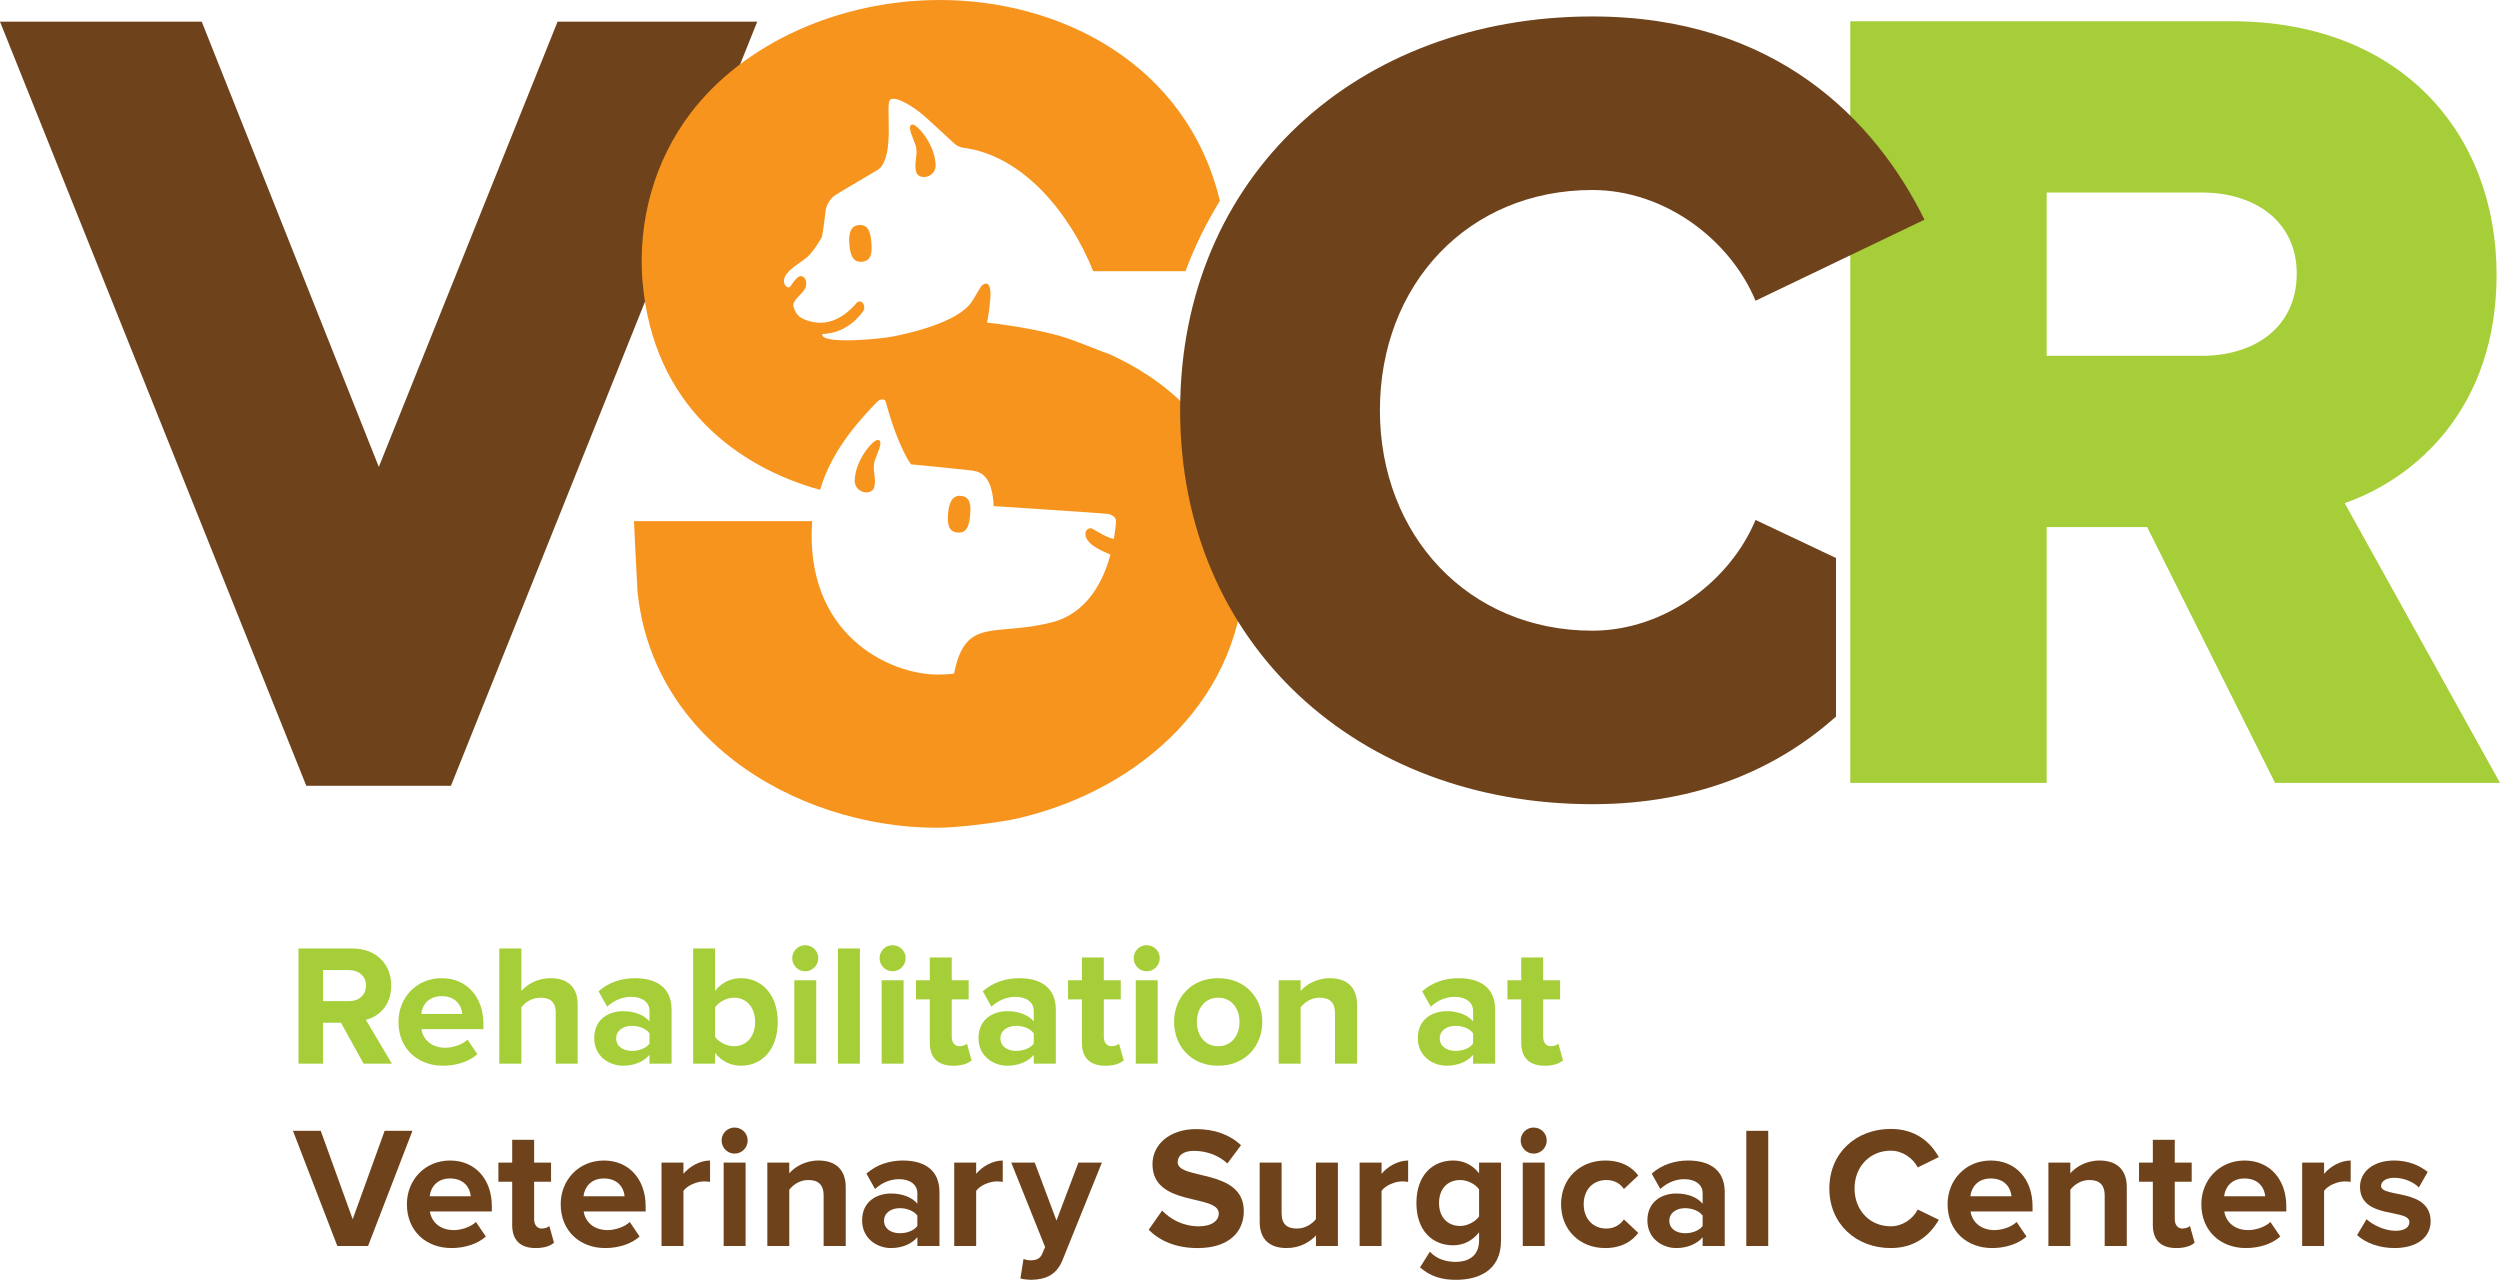 <?xml version="1.0" encoding="utf-8"?>
<!-- Generator: Adobe Illustrator 26.0.2, SVG Export Plug-In . SVG Version: 6.00 Build 0)  -->
<svg version="1.1" id="Layer_1" xmlns="http://www.w3.org/2000/svg" xmlns:xlink="http://www.w3.org/1999/xlink" x="0px" y="0px"
	 viewBox="0 0 666.612 341.26" style="enable-background:new 0 0 666.612 341.26;" xml:space="preserve">
<style type="text/css">
	.st0{fill:#6E421B;}
	.st1{fill:#A6CE39;}
	.st2{fill:#F7941D;}
</style>
<g>
	<polygon class="st0" points="120.239,209.533 201.912,5.786 148.673,5.786 101.007,124.496 53.796,5.786 0,5.786 81.673,209.533 	
		"/>
	<g>
		<path class="st0" d="M89.947,332.236l-11.832-30.709h7.412l8.518,23.572l8.518-23.572h7.412l-11.832,30.709H89.947z"/>
		<path class="st0" d="M108.496,321.096c0-6.448,4.788-11.649,11.51-11.649c6.675,0,11.141,4.972,11.141,12.2v1.382H114.62
			c0.414,2.717,2.624,4.972,6.399,4.972c1.888,0,4.466-0.782,5.893-2.164l2.625,3.867c-2.21,2.026-5.709,3.085-9.162,3.085
			C113.606,332.789,108.496,328.23,108.496,321.096z M120.006,314.234c-3.638,0-5.202,2.533-5.433,4.743h10.957
			C125.347,316.858,123.873,314.234,120.006,314.234z"/>
		<path class="st0" d="M136.574,326.666V315.11h-3.683v-5.111h3.683v-6.077h5.847v6.077h4.512v5.111h-4.512v9.99
			c0,1.428,0.737,2.487,2.026,2.487c0.875,0,1.703-0.323,2.026-0.691l1.244,4.465c-0.875,0.784-2.441,1.428-4.881,1.428
			C138.738,332.789,136.574,330.672,136.574,326.666z"/>
		<path class="st0" d="M149.509,321.096c0-6.448,4.788-11.649,11.51-11.649c6.675,0,11.141,4.972,11.141,12.2v1.382h-16.528
			c0.414,2.717,2.624,4.972,6.399,4.972c1.888,0,4.466-0.782,5.893-2.164l2.625,3.867c-2.21,2.026-5.709,3.085-9.162,3.085
			C154.619,332.789,149.509,328.23,149.509,321.096z M161.019,314.234c-3.638,0-5.202,2.533-5.433,4.743h10.957
			C166.36,316.858,164.887,314.234,161.019,314.234z"/>
		<path class="st0" d="M176.391,332.236v-22.237h5.846v2.994c1.611-1.935,4.328-3.547,7.09-3.547v5.709
			c-0.414-0.091-0.921-0.139-1.612-0.139c-1.933,0-4.511,1.105-5.478,2.533v14.687H176.391z"/>
		<path class="st0" d="M192.409,304.106c0-1.933,1.566-3.453,3.453-3.453c1.934,0,3.499,1.521,3.499,3.453
			c0,1.935-1.565,3.499-3.499,3.499C193.975,307.605,192.409,306.04,192.409,304.106z M192.961,332.236v-22.237h5.848v22.237
			H192.961z"/>
		<path class="st0" d="M219.616,332.236v-13.443c0-3.085-1.612-4.145-4.098-4.145c-2.302,0-4.051,1.291-5.064,2.578v15.01h-5.848
			v-22.237h5.848v2.855c1.428-1.657,4.19-3.408,7.78-3.408c4.927,0,7.275,2.762,7.275,7.091v15.699H219.616z"/>
		<path class="st0" d="M244.61,332.236v-2.349c-1.519,1.842-4.142,2.901-7.043,2.901c-3.545,0-7.689-2.394-7.689-7.366
			c0-5.249,4.145-7.182,7.689-7.182c2.992,0,5.57,0.966,7.043,2.717v-2.808c0-2.257-1.933-3.731-4.879-3.731
			c-2.349,0-4.558,0.921-6.4,2.626l-2.302-4.099c2.716-2.44,6.215-3.499,9.714-3.499c5.111,0,9.76,2.026,9.76,8.426v14.364H244.61z
			 M244.61,326.896v-2.762c-0.966-1.289-2.808-1.98-4.695-1.98c-2.303,0-4.19,1.244-4.19,3.362c0,2.117,1.887,3.315,4.19,3.315
			C241.802,328.83,243.644,328.185,244.61,326.896z"/>
		<path class="st0" d="M254.44,332.236v-22.237h5.847v2.994c1.612-1.935,4.328-3.547,7.09-3.547v5.709
			c-0.415-0.091-0.921-0.139-1.611-0.139c-1.935,0-4.513,1.105-5.479,2.533v14.687H254.44z"/>
		<path class="st0" d="M272.916,335.69c0.506,0.23,1.289,0.368,1.842,0.368c1.519,0,2.532-0.416,3.084-1.612l0.829-1.933
			l-9.024-22.515h6.261l5.801,15.469l5.846-15.469h6.261l-10.45,25.875c-1.657,4.188-4.604,5.293-8.425,5.386
			c-0.646,0-2.164-0.139-2.855-0.368L272.916,335.69z"/>
		<path class="st0" d="M306.287,327.908l3.591-5.109c2.164,2.255,5.525,4.19,9.76,4.19c3.638,0,5.341-1.612,5.341-3.408
			c0-5.341-17.679-1.612-17.679-13.166c0-5.111,4.42-9.346,11.647-9.346c4.881,0,8.933,1.473,11.97,4.281l-3.637,4.879
			c-2.486-2.301-5.801-3.36-8.932-3.36c-2.762,0-4.328,1.198-4.328,3.04c0,4.834,17.632,1.564,17.632,13.03
			c0,5.616-4.051,9.851-12.292,9.851C313.422,332.789,309.187,330.809,306.287,327.908z"/>
		<path class="st0" d="M350.893,332.236v-2.808c-1.519,1.657-4.19,3.36-7.826,3.36c-4.881,0-7.182-2.671-7.182-6.998v-15.792h5.848
			v13.489c0,3.085,1.61,4.099,4.097,4.099c2.255,0,4.051-1.244,5.063-2.533v-15.055h5.848v22.237H350.893z"/>
		<path class="st0" d="M362.536,332.236v-22.237h5.847v2.994c1.61-1.935,4.327-3.547,7.089-3.547v5.709
			c-0.414-0.091-0.921-0.139-1.612-0.139c-1.933,0-4.511,1.105-5.477,2.533v14.687H362.536z"/>
		<path class="st0" d="M378.645,337.945l2.626-4.19c1.794,1.935,4.188,2.717,6.95,2.717c2.808,0,6.17-1.198,6.17-5.709v-2.164
			c-1.751,2.21-4.145,3.453-6.907,3.453c-5.525,0-9.806-3.867-9.806-11.279c0-7.275,4.19-11.327,9.806-11.327
			c2.671,0,5.111,1.105,6.907,3.408v-2.855h5.845v20.764c0,8.426-6.537,10.497-12.016,10.497
			C384.447,341.26,381.453,340.385,378.645,337.945z M394.391,324.363v-7.228c-1.014-1.428-3.131-2.487-5.018-2.487
			c-3.362,0-5.663,2.303-5.663,6.125c0,3.82,2.301,6.123,5.663,6.123C391.261,326.896,393.377,325.791,394.391,324.363z"/>
		<path class="st0" d="M405.482,304.106c0-1.933,1.564-3.453,3.453-3.453c1.933,0,3.497,1.521,3.497,3.453
			c0,1.935-1.564,3.499-3.497,3.499C407.046,307.605,405.482,306.04,405.482,304.106z M406.035,332.236v-22.237h5.847v22.237
			H406.035z"/>
		<path class="st0" d="M416.252,321.096c0-6.816,4.972-11.649,11.786-11.649c4.558,0,7.321,1.98,8.794,4.006l-3.822,3.592
			c-1.059-1.566-2.671-2.396-4.695-2.396c-3.547,0-6.032,2.578-6.032,6.448c0,3.865,2.485,6.491,6.032,6.491
			c2.024,0,3.636-0.921,4.695-2.44l3.822,3.59c-1.473,2.026-4.236,4.051-8.794,4.051
			C421.224,332.789,416.252,327.955,416.252,321.096z"/>
		<path class="st0" d="M454,332.236v-2.349c-1.519,1.842-4.142,2.901-7.043,2.901c-3.544,0-7.689-2.394-7.689-7.366
			c0-5.249,4.145-7.182,7.689-7.182c2.992,0,5.57,0.966,7.043,2.717v-2.808c0-2.257-1.933-3.731-4.879-3.731
			c-2.349,0-4.558,0.921-6.4,2.626l-2.301-4.099c2.715-2.44,6.214-3.499,9.713-3.499c5.111,0,9.76,2.026,9.76,8.426v14.364H454z
			 M454,326.896v-2.762c-0.966-1.289-2.808-1.98-4.695-1.98c-2.303,0-4.19,1.244-4.19,3.362c0,2.117,1.887,3.315,4.19,3.315
			C451.192,328.83,453.034,328.185,454,326.896z"/>
		<path class="st0" d="M465.643,332.236v-30.709h5.848v30.709H465.643z"/>
		<path class="st0" d="M487.784,316.906c0-9.485,7.135-15.885,16.388-15.885c6.723,0,10.636,3.638,12.8,7.505l-5.616,2.762
			c-1.291-2.485-4.051-4.465-7.184-4.465c-5.616,0-9.667,4.281-9.667,10.083c0,5.8,4.051,10.083,9.667,10.083
			c3.133,0,5.893-1.98,7.184-4.467l5.616,2.717c-2.164,3.822-6.077,7.55-12.8,7.55C494.918,332.789,487.784,326.343,487.784,316.906
			z"/>
		<path class="st0" d="M519.314,321.096c0-6.448,4.788-11.649,11.509-11.649c6.677,0,11.143,4.972,11.143,12.2v1.382h-16.529
			c0.416,2.717,2.626,4.972,6.4,4.972c1.887,0,4.465-0.782,5.893-2.164l2.624,3.867c-2.21,2.026-5.709,3.085-9.162,3.085
			C524.425,332.789,519.314,328.23,519.314,321.096z M530.823,314.234c-3.636,0-5.202,2.533-5.432,4.743h10.956
			C536.165,316.858,534.692,314.234,530.823,314.234z"/>
		<path class="st0" d="M561.204,332.236v-13.443c0-3.085-1.612-4.145-4.097-4.145c-2.303,0-4.051,1.291-5.063,2.578v15.01h-5.847
			v-22.237h5.847v2.855c1.426-1.657,4.188-3.408,7.78-3.408c4.925,0,7.273,2.762,7.273,7.091v15.699H561.204z"/>
		<path class="st0" d="M574.043,326.666V315.11h-3.683v-5.111h3.683v-6.077h5.847v6.077h4.511v5.111h-4.511v9.99
			c0,1.428,0.737,2.487,2.026,2.487c0.875,0,1.703-0.323,2.026-0.691l1.244,4.465c-0.875,0.784-2.44,1.428-4.881,1.428
			C576.208,332.789,574.043,330.672,574.043,326.666z"/>
		<path class="st0" d="M586.978,321.096c0-6.448,4.788-11.649,11.511-11.649c6.675,0,11.14,4.972,11.14,12.2v1.382h-16.529
			c0.414,2.717,2.624,4.972,6.4,4.972c1.887,0,4.465-0.782,5.893-2.164l2.624,3.867c-2.21,2.026-5.709,3.085-9.16,3.085
			C592.089,332.789,586.978,328.23,586.978,321.096z M598.489,314.234c-3.638,0-5.204,2.533-5.434,4.743h10.958
			C603.827,316.858,602.354,314.234,598.489,314.234z"/>
		<path class="st0" d="M613.861,332.236v-22.237h5.845v2.994c1.612-1.935,4.329-3.547,7.091-3.547v5.709
			c-0.414-0.091-0.921-0.139-1.612-0.139c-1.933,0-4.511,1.105-5.479,2.533v14.687H613.861z"/>
		<path class="st0" d="M628.498,329.335l2.533-4.236c1.657,1.566,4.927,3.085,7.689,3.085c2.531,0,3.729-0.966,3.729-2.349
			c0-3.636-13.166-0.644-13.166-9.392c0-3.729,3.222-6.998,9.115-6.998c3.729,0,6.723,1.289,8.933,3.04l-2.349,4.143
			c-1.335-1.38-3.867-2.578-6.584-2.578c-2.117,0-3.499,0.921-3.499,2.164c0,3.269,13.214,0.507,13.214,9.483
			c0,4.099-3.499,7.091-9.669,7.091C634.575,332.789,630.846,331.5,628.498,329.335z"/>
	</g>
	<g>
		<path class="st1" d="M96.953,283.619l-6.032-10.911h-4.788v10.911h-6.537V252.91h14.364c6.398,0,10.358,4.19,10.358,9.899
			c0,5.386-3.453,8.333-6.768,9.115l6.952,11.695H96.953z M97.597,262.764c0-2.533-1.978-4.099-4.556-4.099h-6.907v8.289h6.907
			C95.619,266.954,97.597,265.387,97.597,262.764z"/>
		<path class="st1" d="M106.248,272.478c0-6.448,4.788-11.649,11.509-11.649c6.675,0,11.143,4.972,11.143,12.2v1.382h-16.529
			c0.414,2.717,2.624,4.972,6.4,4.972c1.887,0,4.465-0.782,5.893-2.164l2.624,3.867c-2.21,2.026-5.709,3.085-9.162,3.085
			C111.357,284.171,106.248,279.613,106.248,272.478z M117.757,265.617c-3.638,0-5.202,2.533-5.432,4.743h10.956
			C123.097,268.241,121.624,265.617,117.757,265.617z"/>
		<path class="st1" d="M148.184,283.619v-13.537c0-3.083-1.612-4.051-4.097-4.051c-2.303,0-4.097,1.291-5.065,2.578v15.01h-5.893
			V252.91h5.893v11.327c1.428-1.657,4.145-3.408,7.782-3.408c4.879,0,7.228,2.671,7.228,6.998v15.792H148.184z"/>
		<path class="st1" d="M173.178,283.619v-2.349c-1.519,1.842-4.142,2.901-7.043,2.901c-3.544,0-7.689-2.394-7.689-7.366
			c0-5.249,4.145-7.182,7.689-7.182c2.992,0,5.57,0.966,7.043,2.717v-2.808c0-2.257-1.933-3.731-4.879-3.731
			c-2.349,0-4.558,0.921-6.4,2.626l-2.301-4.099c2.715-2.44,6.214-3.499,9.713-3.499c5.111,0,9.76,2.026,9.76,8.426v14.364H173.178z
			 M173.178,278.278v-2.762c-0.966-1.289-2.808-1.98-4.695-1.98c-2.303,0-4.19,1.244-4.19,3.362c0,2.117,1.887,3.315,4.19,3.315
			C170.37,280.213,172.211,279.567,173.178,278.278z"/>
		<path class="st1" d="M184.821,283.619V252.91h5.847v11.327c1.751-2.303,4.236-3.408,6.859-3.408c5.663,0,9.853,4.42,9.853,11.649
			c0,7.457-4.236,11.693-9.853,11.693c-2.669,0-5.109-1.198-6.859-3.408v2.855H184.821z M195.734,278.969
			c3.36,0,5.616-2.626,5.616-6.491c0-3.822-2.255-6.448-5.616-6.448c-1.935,0-4.051,1.105-5.065,2.578v7.873
			C191.682,277.91,193.799,278.969,195.734,278.969z"/>
		<path class="st1" d="M211.242,255.488c0-1.933,1.566-3.453,3.453-3.453c1.935,0,3.499,1.521,3.499,3.453
			c0,1.935-1.564,3.499-3.499,3.499C212.809,258.987,211.242,257.423,211.242,255.488z M211.795,283.619v-22.237h5.848v22.237
			H211.795z"/>
		<path class="st1" d="M223.44,283.619V252.91h5.848v30.709H223.44z"/>
		<path class="st1" d="M234.533,255.488c0-1.933,1.566-3.453,3.453-3.453c1.935,0,3.499,1.521,3.499,3.453
			c0,1.935-1.564,3.499-3.499,3.499C236.099,258.987,234.533,257.423,234.533,255.488z M235.085,283.619v-22.237h5.848v22.237
			H235.085z"/>
		<path class="st1" d="M247.929,278.049v-11.556h-3.683v-5.111h3.683v-6.077h5.848v6.077h4.511v5.111h-4.511v9.99
			c0,1.428,0.737,2.487,2.026,2.487c0.873,0,1.703-0.323,2.026-0.691l1.241,4.465c-0.873,0.784-2.44,1.428-4.879,1.428
			C250.093,284.171,247.929,282.055,247.929,278.049z"/>
		<path class="st1" d="M275.641,283.619v-2.349c-1.519,1.842-4.145,2.901-7.043,2.901c-3.547,0-7.689-2.394-7.689-7.366
			c0-5.249,4.142-7.182,7.689-7.182c2.992,0,5.57,0.966,7.043,2.717v-2.808c0-2.257-1.935-3.731-4.881-3.731
			c-2.346,0-4.556,0.921-6.398,2.626l-2.303-4.099c2.717-2.44,6.216-3.499,9.715-3.499c5.111,0,9.76,2.026,9.76,8.426v14.364
			H275.641z M275.641,278.278v-2.762c-0.966-1.289-2.808-1.98-4.697-1.98c-2.301,0-4.188,1.244-4.188,3.362
			c0,2.117,1.887,3.315,4.188,3.315C272.833,280.213,274.675,279.567,275.641,278.278z"/>
		<path class="st1" d="M288.48,278.049v-11.556h-3.683v-5.111h3.683v-6.077h5.848v6.077h4.513v5.111h-4.513v9.99
			c0,1.428,0.737,2.487,2.026,2.487c0.875,0,1.703-0.323,2.026-0.691l1.244,4.465c-0.875,0.784-2.44,1.428-4.881,1.428
			C290.645,284.171,288.48,282.055,288.48,278.049z"/>
		<path class="st1" d="M302.29,255.488c0-1.933,1.566-3.453,3.453-3.453c1.935,0,3.499,1.521,3.499,3.453
			c0,1.935-1.564,3.499-3.499,3.499C303.857,258.987,302.29,257.423,302.29,255.488z M302.843,283.619v-22.237h5.848v22.237H302.843
			z"/>
		<path class="st1" d="M313.062,272.478c0-6.309,4.42-11.649,11.738-11.649c7.366,0,11.786,5.341,11.786,11.649
			c0,6.307-4.42,11.693-11.786,11.693C317.482,284.171,313.062,278.785,313.062,272.478z M330.51,272.478
			c0-3.453-2.026-6.448-5.709-6.448c-3.636,0-5.661,2.994-5.661,6.448c0,3.497,2.026,6.491,5.661,6.491
			C328.484,278.969,330.51,275.975,330.51,272.478z"/>
		<path class="st1" d="M355.965,283.619v-13.443c0-3.085-1.612-4.145-4.097-4.145c-2.303,0-4.051,1.291-5.065,2.578v15.01h-5.847
			v-22.237h5.847v2.855c1.428-1.657,4.19-3.408,7.78-3.408c4.927,0,7.275,2.762,7.275,7.091v15.699H355.965z"/>
		<path class="st1" d="M392.788,283.619v-2.349c-1.519,1.842-4.142,2.901-7.043,2.901c-3.544,0-7.689-2.394-7.689-7.366
			c0-5.249,4.145-7.182,7.689-7.182c2.992,0,5.57,0.966,7.043,2.717v-2.808c0-2.257-1.933-3.731-4.879-3.731
			c-2.349,0-4.558,0.921-6.4,2.626l-2.303-4.099c2.717-2.44,6.216-3.499,9.715-3.499c5.111,0,9.76,2.026,9.76,8.426v14.364H392.788z
			 M392.788,278.278v-2.762c-0.966-1.289-2.808-1.98-4.695-1.98c-2.303,0-4.19,1.244-4.19,3.362c0,2.117,1.887,3.315,4.19,3.315
			C389.98,280.213,391.821,279.567,392.788,278.278z"/>
		<path class="st1" d="M405.629,278.049v-11.556h-3.683v-5.111h3.683v-6.077h5.848v6.077h4.511v5.111h-4.511v9.99
			c0,1.428,0.737,2.487,2.026,2.487c0.875,0,1.703-0.323,2.026-0.691l1.244,4.465c-0.875,0.784-2.44,1.428-4.881,1.428
			C407.793,284.171,405.629,282.055,405.629,278.049z"/>
	</g>
	<g>
		<path class="st1" d="M606.632,208.751l-34.102-68.203h-26.794v68.203h-52.369V5.666h101.695c45.062,0,70.638,29.839,70.638,67.594
			c0,35.319-21.314,54.197-40.496,60.896l41.408,74.596H606.632z M612.416,72.955c0-14.006-11.266-21.618-25.27-21.618h-41.41
			v43.541h41.41C601.15,94.877,612.416,87.266,612.416,72.955z"/>
	</g>
	<g>
		<g>
			<path class="st2" d="M216.559,138.954l-47.509-0.001l0.366,7.734h0l0.544,10.525l0.022,0.292l0.024,0.316
				c1.041,10.214,4.328,19.252,9.228,27.064c2.45,3.906,5.304,7.505,8.482,10.792c2.384,2.465,4.95,4.754,7.665,6.864
				c15.388,11.959,35.57,18.18,54.485,18.18c5.98,0,17.813-1.575,22.099-2.632l0.002,0c32.17-7.698,59.988-31.969,59.988-68.129
				c0-4.433-0.576-9.916-1.58-15.042l-0.099-0.462c-5.039-21.32-19.434-33.292-34.937-40.242l-0.001,0.004
				c-0.027,0.21-8.839-3.6-13.197-4.778c-8.919-2.411-18.978-3.411-18.978-3.411s0.594-2.336,0.909-6.458
				c0.274-3.592-0.739-4.835-2.346-3.329c-0.444,0.416-2.168,3.88-3.35,5.17c-4.858,5.303-17.739,7.786-20.342,8.324
				c-2.97,0.614-19.386,2.266-18.787-0.694c2.064,0.007,6.92-0.667,10.833-5.946c0.988-1.333-0.137-3.343-1.474-2.536
				c-3.533,4.205-7.894,6.494-12.738,5.089c-2.461-0.714-3.538-1.481-4.256-3.775c-0.564-1.802,2.262-3.219,3.151-5.124
				c0.212-0.454,0.531-2.125-0.522-2.888c-1.397-1.013-2.652,1.419-3.525,2.551c-0.652,0.845-2.811-0.933-0.933-3.415
				c1.64-2.167,4.626-3.341,6.298-5.301c1.141-1.338,2.123-2.837,2.993-4.367c0.3-0.528,1.012-6.683,1.092-7.284
				c0.186-1.401,1.156-2.906,2.123-3.702c0.943-0.776,11.803-7.01,12.113-7.292c4.401-3.993,1.5-17.443,2.988-18.493
				c1.488-1.05,6.397,1.941,9.417,4.683c2.762,2.507,4.58,4.179,7.306,6.725c0.822,0.768,1.646,1.293,2.78,1.438
				c15.918,2.043,28.488,17.579,34.599,32.916h24.604c2.476-6.648,5.521-12.815,9.181-18.778C316.379,16.632,282.251,0,250.679,0
				c-26.987,0-52.529,11.623-66.666,30.339c-9.541,12.648-14.043,28.64-12.675,45.025h0.021
				c2.852,32.625,25.174,49.121,47.312,55.252c3.199-11.056,11.457-19.596,15.309-23.557c0.66-0.678,1.968-0.818,2.205,0.065
				c3.292,12.271,6.738,16.691,6.738,16.691s13.428,1.295,15.473,1.546c2.387,0.294,6.137,0.535,6.565,9.587
				c0,0,29.176,1.898,30.281,2.059c1.105,0.16,2.381,0.824,2.334,1.951c-0.054,1.301-0.209,2.549-0.577,4.78
				c-1.687-0.306-4.928-2.289-5.751-2.769c-0.679-0.397-1.682,0.246-1.796,1.023c-0.434,2.951,4.296,4.903,6.651,5.884
				c-1.88,6.941-6.099,15.611-15.594,18.057c-15.305,3.941-23.064-1.714-26.122,13.706c-1.416,0.139-2.836,0.235-4.248,0.235
				C236.962,179.874,214.436,169.081,216.559,138.954z"/>
			<path class="st2" d="M226.479,65.164c0.236,2.702,0.854,4.855,3.363,4.635c2.522-0.221,2.744-2.447,2.507-5.149
				c-0.236-2.702-0.771-4.862-3.363-4.636C226.686,60.216,226.242,62.462,226.479,65.164z"/>
			<path class="st2" d="M252.807,136.853c-0.236,2.702-0.003,4.93,2.507,5.149c2.522,0.221,3.127-1.934,3.363-4.635
				c0.236-2.702,0.085-4.922-2.507-5.149C253.871,132.017,253.044,134.151,252.807,136.853z"/>
			<path class="st2" d="M244.509,46.365c1.475,1.872,5.391,0.479,4.946-2.794c-0.36-5.425-5.255-10.97-6.411-10.32
				c-1.156,0.65,0.384,3.344,1.096,5.501C244.965,41.25,243.384,44.039,244.509,46.365z"/>
		</g>
		<path class="st2" d="M232.878,130.456c-1.475,1.872-5.391,0.479-4.946-2.794c0.36-5.425,5.255-10.97,6.411-10.32
			c1.156,0.65-0.384,3.344-1.096,5.501C232.423,125.341,234.003,128.131,232.878,130.456z"/>
	</g>
	<g>
		<path class="st0" d="M489.558,148.786l-21.455-10.146c-6.697,16.134-24.052,29.527-43.534,29.527
			c-33.18,0-56.624-25.571-56.624-58.751c0-33.489,23.444-58.751,56.624-58.751c19.482,0,36.837,13.393,43.534,29.527l45.054-21.615
			c-13.09-26.483-39.572-54.187-88.588-54.187c-62.397,0-109.893,42.313-109.893,105.025c0,62.403,47.496,105.02,109.893,105.02
			c28.851,0,49.888-9.918,64.99-23.352V148.786z"/>
	</g>
</g>
</svg>
